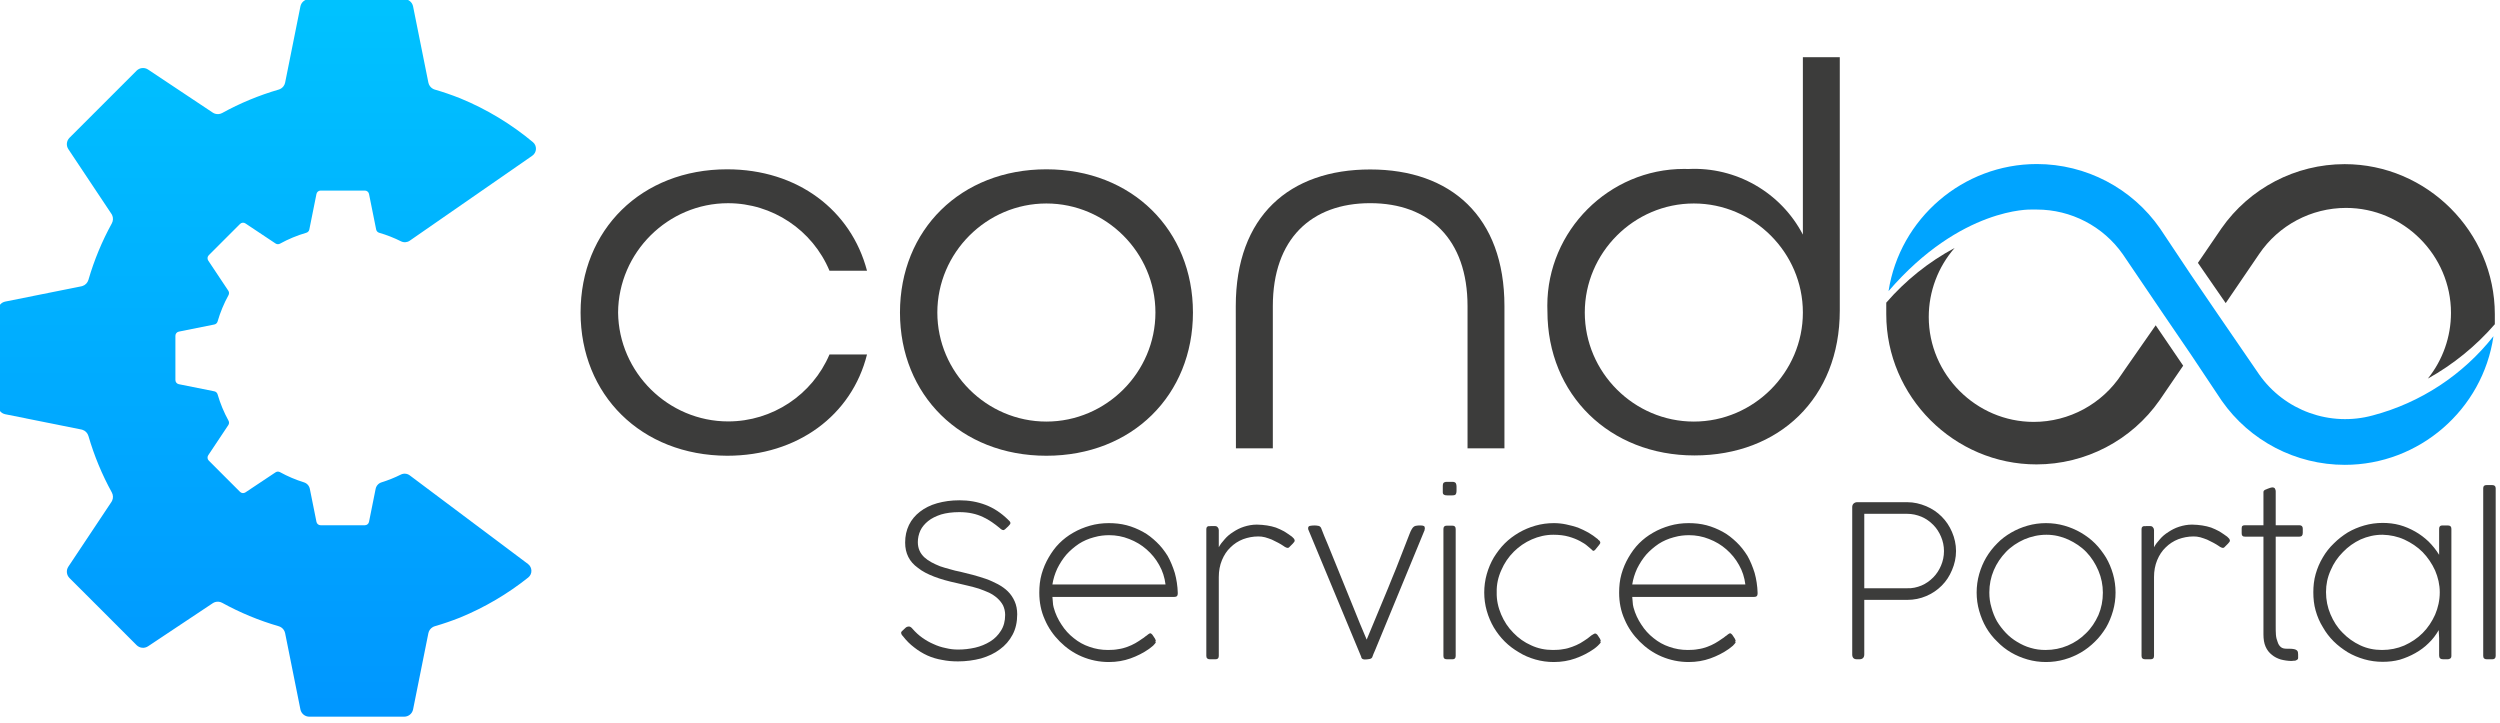 <?xml version="1.0" encoding="UTF-8" standalone="no"?>
<!DOCTYPE svg PUBLIC "-//W3C//DTD SVG 1.1//EN" "http://www.w3.org/Graphics/SVG/1.1/DTD/svg11.dtd">
<svg width="100%" height="100%" viewBox="0 0 453 131" version="1.1" xmlns="http://www.w3.org/2000/svg" xmlns:xlink="http://www.w3.org/1999/xlink" xml:space="preserve" xmlns:serif="http://www.serif.com/" style="fill-rule:evenodd;clip-rule:evenodd;stroke-linejoin:round;stroke-miterlimit:2;">
    <g transform="matrix(1,0,0,1,-331.499,-327.159)">
        <g transform="matrix(0.329,0,0,0.329,64.603,213.566)">
            <path d="M1102.02,655.882L1036.93,607.095C1035.51,606.027 1033.6,605.849 1032.01,606.644C1028.59,608.348 1025.03,609.787 1021.33,610.934C1019.69,611.443 1018.46,612.817 1018.12,614.502L1014.47,632.679C1014.26,633.766 1013.3,634.551 1012.19,634.551L987.814,634.551C986.698,634.551 985.744,633.766 985.527,632.679L981.878,614.502C981.539,612.817 980.313,611.443 978.672,610.934C974.047,609.499 969.624,607.607 965.447,605.311C964.682,604.885 963.746,604.914 963.018,605.396L946.389,616.466C945.462,617.081 944.233,616.958 943.449,616.173L934.827,607.561L926.216,598.939C925.431,598.155 925.308,596.926 925.922,595.999L936.992,579.371C937.475,578.643 937.503,577.707 937.078,576.941C934.572,572.385 932.55,567.535 931.074,562.449C930.829,561.607 930.148,560.965 929.297,560.794L909.71,556.862C908.622,556.645 907.838,555.69 907.838,554.574L907.838,530.194C907.838,529.087 908.622,528.133 909.71,527.915L929.297,523.982C930.148,523.812 930.829,523.169 931.074,522.328C932.55,517.242 934.572,512.383 937.078,507.836C937.503,507.07 937.475,506.134 936.992,505.406L925.922,488.778C925.308,487.851 925.431,486.622 926.216,485.837L934.827,477.216L943.449,468.604C944.233,467.819 945.462,467.696 946.389,468.311L963.018,479.381C963.746,479.863 964.682,479.891 965.447,479.466C970.004,476.961 974.854,474.938 979.939,473.463C980.781,473.217 981.424,472.536 981.595,471.676L985.527,452.098C985.744,451.011 986.698,450.226 987.814,450.226L1012.19,450.226C1013.3,450.226 1014.26,451.011 1014.47,452.098L1018.41,471.676C1018.58,472.536 1019.22,473.217 1020.06,473.463C1024.25,474.676 1028.27,476.261 1032.1,478.18C1033.64,478.952 1035.48,478.821 1036.9,477.838L1104.38,431.046C1106.94,429.275 1107.13,425.54 1104.74,423.55C1092.8,413.604 1079.33,405.429 1064.74,399.432C1064.63,399.385 1064.51,399.347 1064.41,399.3C1059.95,397.532 1055.38,395.963 1050.72,394.611C1050.3,394.488 1049.91,394.318 1049.55,394.101C1048.34,393.382 1047.47,392.2 1047.17,390.792L1038.74,348.799C1038.28,346.474 1036.24,344.791 1033.85,344.791L981.584,344.791C979.202,344.791 977.16,346.474 976.688,348.799L968.265,390.792C968.113,391.51 967.82,392.172 967.395,392.739C966.743,393.628 965.807,394.29 964.71,394.611C953.81,397.778 943.393,402.117 933.627,407.496C932.454,408.139 931.083,408.281 929.826,407.931C929.335,407.799 928.862,407.591 928.428,407.298L892.769,383.56C890.793,382.246 888.165,382.51 886.473,384.184L868.001,402.665L849.509,421.147C847.836,422.83 847.571,425.467 848.896,427.443L872.632,463.093C872.766,463.3 872.888,463.508 872.992,463.726L872.992,463.735C873.663,465.182 873.597,466.874 872.813,468.311C867.452,478.067 863.104,488.484 859.945,499.385C859.464,501.02 858.216,502.315 856.609,502.806C856.448,502.863 856.288,502.901 856.127,502.939L814.134,511.362C811.799,511.835 810.116,513.867 810.116,516.259L810.116,568.518C810.116,570.9 811.799,572.942 814.134,573.415L856.127,581.838C856.288,581.876 856.448,581.914 856.609,581.97C858.216,582.462 859.464,583.757 859.945,585.393C863.104,596.302 867.452,606.71 872.813,616.476C873.597,617.894 873.663,619.605 872.982,621.042C872.888,621.259 872.766,621.477 872.632,621.675L848.896,657.334C847.571,659.319 847.836,661.947 849.509,663.63L868.001,682.102L886.473,700.593C888.165,702.266 890.793,702.531 892.769,701.217L928.428,677.479C928.862,677.186 929.335,676.978 929.826,676.836C931.083,676.487 932.445,676.638 933.627,677.29C943.393,682.66 953.81,686.999 964.71,690.166C965.807,690.478 966.743,691.14 967.395,692.028C967.82,692.595 968.113,693.257 968.265,693.976L976.688,735.978C977.16,738.303 979.202,739.986 981.584,739.986L1033.85,739.986C1036.24,739.986 1038.28,738.303 1038.74,735.978L1047.17,693.976C1047.47,692.567 1048.34,691.385 1049.55,690.676C1049.91,690.459 1050.3,690.289 1050.72,690.166C1055.38,688.814 1059.95,687.245 1064.41,685.477C1064.51,685.43 1064.63,685.382 1064.74,685.344C1078.28,679.771 1090.87,672.326 1102.16,663.336C1104.57,661.42 1104.48,657.728 1102.02,655.882Z" style="fill:url(#_Linear1);"/>
        </g>
        <g transform="matrix(2.752,0,0,2.752,165.848,254.445)">
            <path d="M98.42,47C98.42,41.56 102.42,37.57 108.07,37.57C112.71,37.57 116.23,40.26 117.28,44.25L114.81,44.25C113.686,41.561 111.044,39.802 108.13,39.802C104.174,39.802 100.913,43.044 100.89,47C100.934,50.947 104.193,54.17 108.14,54.17C111.04,54.17 113.674,52.429 114.81,49.76L117.28,49.76C116.28,53.76 112.71,56.43 108.07,56.43C102.41,56.41 98.42,52.42 98.42,47Z" style="fill:rgb(60,60,59);fill-rule:nonzero;"/>
        </g>
        <g transform="matrix(2.752,0,0,2.752,165.848,254.445)">
            <path d="M119.45,47C119.45,41.56 123.45,37.57 129.09,37.57C134.73,37.57 138.74,41.57 138.74,47C138.74,52.43 134.74,56.43 129.09,56.43C123.44,56.43 119.45,52.42 119.45,47ZM136.27,47C136.27,43.061 133.029,39.82 129.09,39.82C125.151,39.82 121.91,43.061 121.91,47C121.91,50.939 125.151,54.18 129.09,54.18C133.029,54.18 136.27,50.939 136.27,47Z" style="fill:rgb(60,60,59);fill-rule:nonzero;"/>
        </g>
        <g transform="matrix(2.752,0,0,2.752,165.848,254.445)">
            <path d="M141.56,46.58C141.56,40.64 145.11,37.58 150.41,37.58C155.71,37.58 159.25,40.67 159.25,46.58L159.25,55.94L156.82,55.94L156.82,46.58C156.82,42.16 154.29,39.8 150.41,39.8C146.53,39.8 144,42.16 144,46.58L144,55.94L141.57,55.94L141.56,46.58Z" style="fill:rgb(60,60,59);fill-rule:nonzero;"/>
        </g>
        <g transform="matrix(2.752,0,0,2.752,165.848,254.445)">
            <path d="M162.08,46.91C162.075,46.789 162.073,46.667 162.073,46.545C162.073,41.608 166.135,37.545 171.073,37.545C171.168,37.545 171.264,37.547 171.36,37.55C174.496,37.394 177.449,39.086 178.9,41.87L178.9,30.19L181.33,30.19L181.33,46.87C181.33,52.64 177.33,56.41 171.76,56.41C166.19,56.41 162.08,52.42 162.08,46.91ZM178.9,47C178.9,43.061 175.659,39.82 171.72,39.82C167.781,39.82 164.54,43.061 164.54,47C164.54,50.939 167.781,54.18 171.72,54.18C175.659,54.18 178.9,50.939 178.9,47Z" style="fill:rgb(60,60,59);fill-rule:nonzero;"/>
        </g>
        <g transform="matrix(2.752,0,0,2.752,165.848,254.445)">
            <path d="M206.74,46.38L208.94,43.15C210.224,41.252 212.372,40.112 214.663,40.112C218.454,40.112 221.573,43.232 221.573,47.022C221.573,48.596 221.036,50.123 220.05,51.35C221.717,50.423 223.21,49.211 224.46,47.77L224.46,47.11C224.454,41.688 219.992,37.23 214.57,37.23C211.341,37.23 208.308,38.812 206.46,41.46L204.91,43.73L206.74,46.38Z" style="fill:rgb(60,60,59);fill-rule:nonzero;"/>
        </g>
        <g transform="matrix(2.752,0,0,2.752,165.848,254.445)">
            <path d="M202.13,47.84L200.13,50.71L199.89,51.06C198.616,53.017 196.434,54.201 194.098,54.201C190.308,54.201 187.188,51.082 187.188,47.291C187.188,45.622 187.793,44.008 188.89,42.75C187.183,43.666 185.658,44.886 184.39,46.35L184.39,47.11C184.39,52.535 188.855,57 194.28,57C197.509,57 200.542,55.418 202.39,52.77L203.94,50.5L202.13,47.84Z" style="fill:rgb(60,60,59);fill-rule:nonzero;"/>
        </g>
        <g transform="matrix(2.752,0,0,2.752,165.848,254.445)">
            <path d="M216.44,53.77C213.622,54.549 210.601,53.459 208.93,51.06L208.69,50.71L206.22,47.11L204.42,44.47L202.42,41.47C200.575,38.812 197.538,37.223 194.303,37.223C189.452,37.223 185.283,40.796 184.54,45.59C189.32,40.05 193.93,40.22 193.93,40.22L194.3,40.22C196.556,40.219 198.676,41.322 199.97,43.17L202.68,47.17L204.48,49.81L206.48,52.81C208.329,55.452 211.358,57.029 214.583,57.029C219.474,57.029 223.667,53.4 224.37,48.56C222.36,51.109 219.577,52.937 216.44,53.77Z" style="fill:rgb(0,164,255);fill-rule:nonzero;"/>
        </g>
        <g transform="matrix(0.36,0,0,0.36,147.345,200.965)">
            <g transform="matrix(106.417,0,0,106.417,960,682.377)">
                <path d="M0.053,-0.134C0.059,-0.14 0.065,-0.145 0.069,-0.149C0.073,-0.153 0.079,-0.155 0.086,-0.155C0.089,-0.155 0.092,-0.153 0.095,-0.151C0.098,-0.149 0.1,-0.146 0.102,-0.144C0.116,-0.128 0.131,-0.114 0.148,-0.102C0.165,-0.09 0.182,-0.08 0.201,-0.072C0.22,-0.063 0.239,-0.057 0.259,-0.053C0.279,-0.048 0.298,-0.046 0.318,-0.046C0.345,-0.046 0.371,-0.049 0.398,-0.055C0.424,-0.061 0.448,-0.071 0.469,-0.084C0.49,-0.097 0.507,-0.114 0.52,-0.135C0.533,-0.155 0.54,-0.18 0.54,-0.21C0.54,-0.227 0.536,-0.242 0.53,-0.255C0.523,-0.268 0.514,-0.279 0.503,-0.289C0.492,-0.299 0.478,-0.308 0.464,-0.315C0.448,-0.322 0.433,-0.328 0.416,-0.334C0.399,-0.339 0.382,-0.344 0.364,-0.348C0.346,-0.352 0.329,-0.356 0.313,-0.36C0.271,-0.369 0.235,-0.379 0.204,-0.391C0.173,-0.403 0.148,-0.416 0.128,-0.432C0.107,-0.447 0.092,-0.464 0.082,-0.484C0.072,-0.504 0.067,-0.526 0.067,-0.552C0.067,-0.583 0.073,-0.61 0.085,-0.635C0.097,-0.66 0.115,-0.681 0.137,-0.698C0.159,-0.715 0.186,-0.729 0.218,-0.738C0.25,-0.747 0.285,-0.752 0.324,-0.752C0.368,-0.752 0.409,-0.745 0.448,-0.73C0.487,-0.715 0.521,-0.692 0.552,-0.662C0.556,-0.658 0.56,-0.654 0.562,-0.652C0.564,-0.649 0.565,-0.647 0.565,-0.644C0.565,-0.641 0.563,-0.638 0.56,-0.635C0.557,-0.631 0.552,-0.626 0.545,-0.62C0.542,-0.617 0.54,-0.615 0.538,-0.614C0.536,-0.612 0.534,-0.611 0.532,-0.611C0.527,-0.611 0.521,-0.614 0.514,-0.621C0.502,-0.631 0.49,-0.64 0.477,-0.649C0.464,-0.658 0.45,-0.666 0.435,-0.673C0.42,-0.68 0.403,-0.686 0.384,-0.69C0.366,-0.694 0.345,-0.696 0.323,-0.696C0.29,-0.696 0.261,-0.692 0.237,-0.685C0.213,-0.677 0.192,-0.667 0.176,-0.654C0.16,-0.641 0.147,-0.626 0.139,-0.609C0.131,-0.591 0.127,-0.573 0.127,-0.554C0.127,-0.539 0.13,-0.525 0.135,-0.514C0.14,-0.502 0.148,-0.492 0.157,-0.483C0.167,-0.474 0.178,-0.466 0.191,-0.459C0.204,-0.452 0.217,-0.446 0.232,-0.44C0.247,-0.435 0.263,-0.43 0.279,-0.426C0.295,-0.421 0.312,-0.417 0.328,-0.414C0.347,-0.409 0.367,-0.404 0.388,-0.399C0.409,-0.393 0.43,-0.387 0.45,-0.38C0.47,-0.373 0.488,-0.364 0.506,-0.355C0.524,-0.345 0.54,-0.334 0.553,-0.321C0.567,-0.307 0.577,-0.292 0.585,-0.274C0.593,-0.256 0.597,-0.236 0.597,-0.213C0.597,-0.176 0.59,-0.144 0.575,-0.116C0.56,-0.088 0.54,-0.065 0.515,-0.047C0.49,-0.028 0.46,-0.014 0.426,-0.004C0.392,0.005 0.355,0.01 0.317,0.01C0.291,0.01 0.266,0.008 0.242,0.003C0.218,-0.001 0.194,-0.008 0.172,-0.018C0.15,-0.028 0.129,-0.041 0.11,-0.056C0.09,-0.071 0.072,-0.089 0.056,-0.11C0.053,-0.113 0.051,-0.115 0.05,-0.118C0.049,-0.12 0.048,-0.123 0.048,-0.126C0.048,-0.128 0.049,-0.131 0.053,-0.134Z" style="fill:rgb(60,60,59);fill-rule:nonzero;"/>
            </g>
            <g transform="matrix(106.417,0,0,106.417,1029.65,682.377)">
                <path d="M0.109,-0.295C0.11,-0.289 0.11,-0.281 0.111,-0.272C0.111,-0.262 0.113,-0.253 0.115,-0.245C0.123,-0.215 0.136,-0.188 0.152,-0.164C0.168,-0.139 0.187,-0.118 0.21,-0.1C0.232,-0.082 0.257,-0.068 0.284,-0.059C0.312,-0.049 0.341,-0.044 0.372,-0.044C0.389,-0.044 0.406,-0.045 0.421,-0.048C0.436,-0.05 0.451,-0.054 0.464,-0.059C0.477,-0.064 0.489,-0.069 0.501,-0.076C0.513,-0.083 0.524,-0.09 0.535,-0.098C0.538,-0.1 0.542,-0.102 0.545,-0.105C0.549,-0.108 0.552,-0.111 0.556,-0.113C0.559,-0.116 0.562,-0.118 0.565,-0.12C0.568,-0.122 0.57,-0.123 0.573,-0.123C0.575,-0.123 0.578,-0.12 0.582,-0.116C0.587,-0.108 0.591,-0.102 0.594,-0.098C0.596,-0.093 0.598,-0.09 0.598,-0.088C0.598,-0.086 0.597,-0.085 0.596,-0.084C0.597,-0.082 0.598,-0.08 0.598,-0.079C0.594,-0.074 0.59,-0.069 0.585,-0.064C0.579,-0.059 0.573,-0.054 0.566,-0.049C0.539,-0.03 0.509,-0.015 0.478,-0.004C0.447,0.007 0.413,0.013 0.376,0.013C0.331,0.013 0.288,0.004 0.248,-0.013C0.208,-0.03 0.174,-0.054 0.144,-0.084C0.114,-0.114 0.09,-0.148 0.073,-0.188C0.055,-0.228 0.047,-0.27 0.047,-0.315C0.047,-0.345 0.05,-0.375 0.058,-0.403C0.066,-0.431 0.077,-0.457 0.091,-0.481C0.105,-0.505 0.121,-0.528 0.141,-0.548C0.161,-0.568 0.183,-0.585 0.208,-0.599C0.232,-0.613 0.259,-0.624 0.287,-0.632C0.315,-0.64 0.345,-0.644 0.376,-0.644C0.405,-0.644 0.433,-0.641 0.46,-0.634C0.487,-0.627 0.513,-0.616 0.537,-0.603C0.561,-0.59 0.582,-0.573 0.602,-0.554C0.622,-0.535 0.639,-0.513 0.654,-0.489C0.668,-0.464 0.679,-0.437 0.688,-0.408C0.696,-0.379 0.701,-0.347 0.702,-0.314L0.702,-0.315C0.701,-0.314 0.702,-0.314 0.702,-0.313C0.702,-0.313 0.702,-0.312 0.702,-0.312C0.702,-0.3 0.697,-0.295 0.686,-0.295L0.109,-0.295ZM0.305,-0.577C0.279,-0.57 0.256,-0.56 0.234,-0.546C0.212,-0.531 0.192,-0.514 0.175,-0.495C0.158,-0.475 0.144,-0.453 0.132,-0.429C0.121,-0.405 0.113,-0.38 0.109,-0.354L0.644,-0.354C0.64,-0.387 0.63,-0.418 0.614,-0.446C0.598,-0.475 0.578,-0.499 0.554,-0.52C0.53,-0.541 0.503,-0.557 0.472,-0.569C0.442,-0.581 0.41,-0.587 0.377,-0.587C0.365,-0.587 0.354,-0.586 0.344,-0.585C0.333,-0.584 0.32,-0.581 0.305,-0.577Z" style="fill:rgb(60,60,59);fill-rule:nonzero;"/>
            </g>
            <g transform="matrix(106.417,0,0,106.417,1110.1,682.377)">
                <path d="M0.472,-0.529C0.47,-0.527 0.468,-0.527 0.466,-0.527C0.464,-0.527 0.461,-0.527 0.458,-0.529C0.455,-0.53 0.451,-0.532 0.446,-0.536C0.439,-0.541 0.43,-0.546 0.421,-0.551C0.411,-0.556 0.401,-0.561 0.391,-0.566C0.38,-0.57 0.37,-0.574 0.359,-0.577C0.348,-0.58 0.337,-0.581 0.327,-0.581C0.301,-0.581 0.277,-0.576 0.255,-0.568C0.232,-0.559 0.212,-0.546 0.195,-0.529C0.178,-0.513 0.165,-0.493 0.155,-0.469C0.145,-0.445 0.14,-0.418 0.14,-0.389L0.14,-0.016C0.14,-0.005 0.135,-0 0.124,-0L0.098,-0C0.087,-0 0.081,-0.005 0.081,-0.016L0.081,-0.616C0.081,-0.625 0.086,-0.63 0.095,-0.63C0.096,-0.63 0.097,-0.629 0.098,-0.629C0.098,-0.629 0.099,-0.63 0.101,-0.63L0.122,-0.63C0.128,-0.63 0.132,-0.628 0.135,-0.624C0.138,-0.621 0.14,-0.616 0.14,-0.611L0.14,-0.53C0.147,-0.543 0.156,-0.555 0.168,-0.568C0.179,-0.581 0.192,-0.592 0.208,-0.602C0.223,-0.612 0.24,-0.621 0.259,-0.627C0.278,-0.633 0.298,-0.637 0.32,-0.637C0.337,-0.637 0.353,-0.635 0.368,-0.633C0.383,-0.631 0.397,-0.627 0.41,-0.623C0.423,-0.618 0.436,-0.612 0.449,-0.605C0.461,-0.598 0.473,-0.589 0.486,-0.58C0.489,-0.577 0.492,-0.574 0.495,-0.571C0.497,-0.568 0.499,-0.565 0.499,-0.561C0.499,-0.558 0.496,-0.553 0.49,-0.547C0.484,-0.541 0.478,-0.535 0.472,-0.529Z" style="fill:rgb(60,60,59);fill-rule:nonzero;"/>
            </g>
            <g transform="matrix(106.417,0,0,106.417,1167.83,682.377)">
                <path d="M0.297,-0.093C0.306,-0.114 0.349,-0.218 0.361,-0.247C0.373,-0.276 0.385,-0.305 0.398,-0.336C0.41,-0.367 0.423,-0.397 0.435,-0.427C0.447,-0.457 0.458,-0.486 0.469,-0.514C0.48,-0.542 0.49,-0.568 0.499,-0.591C0.503,-0.601 0.506,-0.609 0.51,-0.615C0.513,-0.621 0.517,-0.625 0.521,-0.628C0.525,-0.63 0.529,-0.632 0.534,-0.632C0.539,-0.633 0.545,-0.633 0.552,-0.633C0.559,-0.633 0.565,-0.632 0.568,-0.63C0.571,-0.628 0.572,-0.624 0.572,-0.62C0.572,-0.618 0.572,-0.616 0.571,-0.614C0.571,-0.612 0.571,-0.611 0.571,-0.611L0.336,-0.041C0.334,-0.036 0.331,-0.03 0.329,-0.025C0.327,-0.02 0.325,-0.014 0.323,-0.009C0.32,-0.004 0.315,-0.002 0.309,-0.001C0.303,0 0.295,0.001 0.287,0.001C0.282,0.001 0.278,-0.001 0.275,-0.003C0.272,-0.006 0.271,-0.009 0.271,-0.012L0.022,-0.611C0.021,-0.612 0.02,-0.615 0.02,-0.62C0.02,-0.626 0.023,-0.63 0.029,-0.631C0.034,-0.632 0.042,-0.633 0.051,-0.633C0.057,-0.633 0.063,-0.632 0.069,-0.631C0.074,-0.63 0.078,-0.627 0.081,-0.622C0.091,-0.597 0.101,-0.57 0.114,-0.541C0.126,-0.512 0.138,-0.481 0.151,-0.45C0.164,-0.418 0.177,-0.386 0.19,-0.354C0.203,-0.321 0.216,-0.289 0.229,-0.258C0.242,-0.227 0.254,-0.197 0.265,-0.169C0.277,-0.141 0.287,-0.116 0.297,-0.093Z" style="fill:rgb(60,60,59);fill-rule:nonzero;"/>
            </g>
            <g transform="matrix(106.417,0,0,106.417,1230.4,682.377)">
                <path d="M0.069,-0.817C0.069,-0.823 0.069,-0.828 0.071,-0.832C0.073,-0.836 0.077,-0.838 0.083,-0.839L0.119,-0.839C0.125,-0.838 0.129,-0.836 0.131,-0.832C0.133,-0.828 0.134,-0.823 0.134,-0.817L0.134,-0.798C0.134,-0.788 0.132,-0.782 0.129,-0.779C0.126,-0.776 0.119,-0.775 0.111,-0.775L0.093,-0.775C0.084,-0.775 0.078,-0.776 0.074,-0.779C0.07,-0.781 0.069,-0.785 0.069,-0.791L0.069,-0.817ZM0.072,-0.616C0.072,-0.627 0.077,-0.632 0.088,-0.632L0.114,-0.632C0.125,-0.632 0.13,-0.627 0.13,-0.616L0.13,-0.016C0.13,-0.005 0.125,-0 0.115,-0L0.089,-0C0.077,-0 0.072,-0.005 0.072,-0.016L0.072,-0.616Z" style="fill:rgb(60,60,59);fill-rule:nonzero;"/>
            </g>
            <g transform="matrix(106.417,0,0,106.417,1254.24,682.377)">
                <path d="M0.565,-0.517C0.564,-0.516 0.563,-0.516 0.562,-0.515C0.561,-0.514 0.56,-0.513 0.558,-0.513C0.555,-0.513 0.552,-0.515 0.549,-0.519C0.545,-0.523 0.538,-0.528 0.529,-0.536C0.52,-0.544 0.509,-0.551 0.494,-0.559C0.479,-0.567 0.462,-0.574 0.441,-0.58C0.42,-0.586 0.396,-0.589 0.368,-0.589C0.332,-0.589 0.298,-0.581 0.266,-0.567C0.234,-0.553 0.205,-0.533 0.181,-0.509C0.156,-0.484 0.136,-0.455 0.122,-0.422C0.107,-0.389 0.099,-0.354 0.1,-0.317C0.099,-0.28 0.107,-0.245 0.121,-0.212C0.135,-0.179 0.154,-0.15 0.179,-0.125C0.203,-0.1 0.231,-0.08 0.263,-0.066C0.295,-0.051 0.329,-0.044 0.366,-0.044C0.383,-0.044 0.4,-0.045 0.415,-0.048C0.43,-0.05 0.444,-0.054 0.457,-0.059C0.47,-0.064 0.483,-0.069 0.495,-0.076C0.506,-0.083 0.518,-0.09 0.529,-0.098C0.531,-0.1 0.545,-0.11 0.548,-0.113C0.552,-0.115 0.555,-0.117 0.558,-0.119C0.561,-0.121 0.564,-0.122 0.566,-0.122C0.569,-0.122 0.572,-0.12 0.576,-0.116C0.581,-0.108 0.585,-0.102 0.588,-0.098C0.59,-0.093 0.592,-0.09 0.592,-0.088C0.592,-0.086 0.591,-0.085 0.59,-0.084C0.591,-0.082 0.592,-0.08 0.592,-0.079C0.584,-0.069 0.574,-0.059 0.56,-0.049C0.533,-0.03 0.503,-0.015 0.472,-0.004C0.441,0.007 0.407,0.013 0.37,0.013C0.34,0.013 0.311,0.009 0.283,0.001C0.255,-0.007 0.229,-0.018 0.205,-0.033C0.181,-0.047 0.158,-0.064 0.138,-0.084C0.118,-0.104 0.101,-0.126 0.086,-0.151C0.072,-0.175 0.061,-0.201 0.053,-0.229C0.045,-0.257 0.041,-0.286 0.041,-0.316C0.041,-0.345 0.045,-0.375 0.053,-0.403C0.061,-0.431 0.072,-0.457 0.086,-0.481C0.101,-0.505 0.118,-0.528 0.138,-0.548C0.158,-0.568 0.181,-0.585 0.205,-0.599C0.229,-0.613 0.255,-0.624 0.283,-0.632C0.311,-0.64 0.34,-0.644 0.37,-0.644C0.39,-0.644 0.409,-0.642 0.428,-0.638C0.447,-0.634 0.466,-0.629 0.484,-0.623C0.501,-0.616 0.518,-0.608 0.534,-0.599C0.549,-0.59 0.564,-0.58 0.577,-0.569L0.577,-0.57L0.578,-0.568C0.58,-0.565 0.583,-0.563 0.586,-0.561C0.588,-0.558 0.59,-0.555 0.59,-0.552C0.59,-0.548 0.587,-0.544 0.583,-0.539L0.565,-0.517Z" style="fill:rgb(60,60,59);fill-rule:nonzero;"/>
            </g>
            <g transform="matrix(106.417,0,0,106.417,1321.5,682.377)">
                <path d="M0.109,-0.295C0.11,-0.289 0.11,-0.281 0.111,-0.272C0.111,-0.262 0.113,-0.253 0.115,-0.245C0.123,-0.215 0.136,-0.188 0.152,-0.164C0.168,-0.139 0.187,-0.118 0.21,-0.1C0.232,-0.082 0.257,-0.068 0.284,-0.059C0.312,-0.049 0.341,-0.044 0.372,-0.044C0.389,-0.044 0.406,-0.045 0.421,-0.048C0.436,-0.05 0.451,-0.054 0.464,-0.059C0.477,-0.064 0.489,-0.069 0.501,-0.076C0.513,-0.083 0.524,-0.09 0.535,-0.098C0.538,-0.1 0.542,-0.102 0.545,-0.105C0.549,-0.108 0.552,-0.111 0.556,-0.113C0.559,-0.116 0.562,-0.118 0.565,-0.12C0.568,-0.122 0.57,-0.123 0.573,-0.123C0.575,-0.123 0.578,-0.12 0.582,-0.116C0.587,-0.108 0.591,-0.102 0.594,-0.098C0.596,-0.093 0.598,-0.09 0.598,-0.088C0.598,-0.086 0.597,-0.085 0.596,-0.084C0.597,-0.082 0.598,-0.08 0.598,-0.079C0.594,-0.074 0.59,-0.069 0.585,-0.064C0.579,-0.059 0.573,-0.054 0.566,-0.049C0.539,-0.03 0.509,-0.015 0.478,-0.004C0.447,0.007 0.413,0.013 0.376,0.013C0.331,0.013 0.288,0.004 0.248,-0.013C0.208,-0.03 0.174,-0.054 0.144,-0.084C0.114,-0.114 0.09,-0.148 0.073,-0.188C0.055,-0.228 0.047,-0.27 0.047,-0.315C0.047,-0.345 0.05,-0.375 0.058,-0.403C0.066,-0.431 0.077,-0.457 0.091,-0.481C0.105,-0.505 0.121,-0.528 0.141,-0.548C0.161,-0.568 0.183,-0.585 0.208,-0.599C0.232,-0.613 0.259,-0.624 0.287,-0.632C0.315,-0.64 0.345,-0.644 0.376,-0.644C0.405,-0.644 0.433,-0.641 0.46,-0.634C0.487,-0.627 0.513,-0.616 0.537,-0.603C0.561,-0.59 0.582,-0.573 0.602,-0.554C0.622,-0.535 0.639,-0.513 0.654,-0.489C0.668,-0.464 0.679,-0.437 0.688,-0.408C0.696,-0.379 0.701,-0.347 0.702,-0.314L0.702,-0.315C0.701,-0.314 0.702,-0.314 0.702,-0.313C0.702,-0.313 0.702,-0.312 0.702,-0.312C0.702,-0.3 0.697,-0.295 0.686,-0.295L0.109,-0.295ZM0.305,-0.577C0.279,-0.57 0.256,-0.56 0.234,-0.546C0.212,-0.531 0.192,-0.514 0.175,-0.495C0.158,-0.475 0.144,-0.453 0.132,-0.429C0.121,-0.405 0.113,-0.38 0.109,-0.354L0.644,-0.354C0.64,-0.387 0.63,-0.418 0.614,-0.446C0.598,-0.475 0.578,-0.499 0.554,-0.52C0.53,-0.541 0.503,-0.557 0.472,-0.569C0.442,-0.581 0.41,-0.587 0.377,-0.587C0.365,-0.587 0.354,-0.586 0.344,-0.585C0.333,-0.584 0.32,-0.581 0.305,-0.577Z" style="fill:rgb(60,60,59);fill-rule:nonzero;"/>
            </g>
            <g transform="matrix(106.417,0,0,106.417,1435.31,682.377)">
                <path d="M0.08,-0.72C0.08,-0.726 0.082,-0.732 0.086,-0.736C0.09,-0.74 0.096,-0.743 0.103,-0.743L0.34,-0.743C0.372,-0.743 0.401,-0.736 0.43,-0.724C0.458,-0.712 0.482,-0.696 0.503,-0.675C0.524,-0.654 0.54,-0.63 0.552,-0.602C0.564,-0.574 0.571,-0.544 0.571,-0.512C0.571,-0.48 0.564,-0.45 0.552,-0.422C0.54,-0.393 0.524,-0.369 0.503,-0.348C0.482,-0.327 0.458,-0.311 0.43,-0.299C0.402,-0.287 0.372,-0.281 0.341,-0.281L0.137,-0.281L0.137,-0.023C0.137,-0.008 0.129,-0 0.114,-0L0.102,-0C0.087,-0 0.08,-0.008 0.08,-0.023L0.08,-0.72ZM0.514,-0.512C0.514,-0.536 0.509,-0.559 0.5,-0.58C0.491,-0.601 0.479,-0.62 0.463,-0.636C0.447,-0.652 0.429,-0.665 0.408,-0.674C0.386,-0.683 0.364,-0.688 0.34,-0.688L0.137,-0.688L0.137,-0.336L0.34,-0.336C0.364,-0.335 0.386,-0.34 0.408,-0.349C0.429,-0.358 0.447,-0.371 0.463,-0.387C0.479,-0.403 0.491,-0.422 0.5,-0.443C0.509,-0.464 0.514,-0.487 0.514,-0.512Z" style="fill:rgb(60,60,59);fill-rule:nonzero;"/>
            </g>
            <g transform="matrix(106.417,0,0,106.417,1501.13,682.377)">
                <path d="M0.05,-0.316C0.05,-0.345 0.054,-0.375 0.062,-0.403C0.07,-0.431 0.081,-0.457 0.095,-0.481C0.109,-0.505 0.127,-0.528 0.147,-0.548C0.166,-0.568 0.189,-0.585 0.213,-0.599C0.237,-0.613 0.263,-0.624 0.291,-0.632C0.319,-0.64 0.348,-0.644 0.378,-0.644C0.408,-0.644 0.437,-0.64 0.465,-0.632C0.493,-0.624 0.519,-0.613 0.543,-0.599C0.567,-0.585 0.59,-0.568 0.61,-0.548C0.63,-0.528 0.647,-0.505 0.662,-0.481C0.676,-0.457 0.687,-0.431 0.695,-0.403C0.703,-0.375 0.707,-0.345 0.707,-0.316C0.707,-0.286 0.703,-0.257 0.695,-0.229C0.687,-0.201 0.676,-0.174 0.662,-0.15C0.647,-0.126 0.63,-0.103 0.61,-0.084C0.59,-0.064 0.567,-0.046 0.543,-0.032C0.519,-0.018 0.493,-0.007 0.465,0.001C0.437,0.009 0.408,0.013 0.378,0.013C0.348,0.013 0.319,0.009 0.291,0.001C0.263,-0.007 0.237,-0.018 0.213,-0.032C0.189,-0.046 0.166,-0.064 0.147,-0.084C0.127,-0.103 0.109,-0.126 0.095,-0.15C0.081,-0.174 0.07,-0.201 0.062,-0.229C0.054,-0.257 0.05,-0.286 0.05,-0.316ZM0.11,-0.316C0.11,-0.291 0.113,-0.268 0.12,-0.245C0.126,-0.222 0.135,-0.2 0.146,-0.18C0.158,-0.16 0.172,-0.142 0.188,-0.125C0.204,-0.108 0.222,-0.094 0.242,-0.082C0.262,-0.07 0.283,-0.06 0.305,-0.054C0.328,-0.047 0.351,-0.044 0.376,-0.044C0.413,-0.044 0.448,-0.051 0.481,-0.065C0.514,-0.079 0.542,-0.098 0.567,-0.123C0.592,-0.147 0.611,-0.176 0.626,-0.209C0.64,-0.242 0.647,-0.277 0.647,-0.315C0.647,-0.351 0.64,-0.386 0.626,-0.419C0.612,-0.452 0.593,-0.482 0.569,-0.507C0.545,-0.532 0.516,-0.551 0.484,-0.566C0.451,-0.581 0.417,-0.589 0.38,-0.589C0.343,-0.589 0.308,-0.581 0.275,-0.567C0.242,-0.552 0.213,-0.533 0.189,-0.508C0.165,-0.483 0.145,-0.454 0.131,-0.421C0.117,-0.388 0.11,-0.353 0.11,-0.316Z" style="fill:rgb(60,60,59);fill-rule:nonzero;"/>
            </g>
            <g transform="matrix(106.417,0,0,106.417,1580.83,682.377)">
                <path d="M0.472,-0.529C0.47,-0.527 0.468,-0.527 0.466,-0.527C0.464,-0.527 0.461,-0.527 0.458,-0.529C0.455,-0.53 0.451,-0.532 0.446,-0.536C0.439,-0.541 0.43,-0.546 0.421,-0.551C0.411,-0.556 0.401,-0.561 0.391,-0.566C0.38,-0.57 0.37,-0.574 0.359,-0.577C0.348,-0.58 0.337,-0.581 0.327,-0.581C0.301,-0.581 0.277,-0.576 0.255,-0.568C0.232,-0.559 0.212,-0.546 0.195,-0.529C0.178,-0.513 0.165,-0.493 0.155,-0.469C0.145,-0.445 0.14,-0.418 0.14,-0.389L0.14,-0.016C0.14,-0.005 0.135,-0 0.124,-0L0.098,-0C0.087,-0 0.081,-0.005 0.081,-0.016L0.081,-0.616C0.081,-0.625 0.086,-0.63 0.095,-0.63C0.096,-0.63 0.097,-0.629 0.098,-0.629C0.098,-0.629 0.099,-0.63 0.101,-0.63L0.122,-0.63C0.128,-0.63 0.132,-0.628 0.135,-0.624C0.138,-0.621 0.14,-0.616 0.14,-0.611L0.14,-0.53C0.147,-0.543 0.156,-0.555 0.168,-0.568C0.179,-0.581 0.192,-0.592 0.208,-0.602C0.223,-0.612 0.24,-0.621 0.259,-0.627C0.278,-0.633 0.298,-0.637 0.32,-0.637C0.337,-0.637 0.353,-0.635 0.368,-0.633C0.383,-0.631 0.397,-0.627 0.41,-0.623C0.423,-0.618 0.436,-0.612 0.449,-0.605C0.461,-0.598 0.473,-0.589 0.486,-0.58C0.489,-0.577 0.492,-0.574 0.495,-0.571C0.497,-0.568 0.499,-0.565 0.499,-0.561C0.499,-0.558 0.496,-0.553 0.49,-0.547C0.484,-0.541 0.478,-0.535 0.472,-0.529Z" style="fill:rgb(60,60,59);fill-rule:nonzero;"/>
            </g>
            <g transform="matrix(106.417,0,0,106.417,1638.57,682.377)">
                <path d="M0.279,-0.024C0.279,-0.024 0.279,-0.019 0.279,-0.017L0.279,-0.006C0.279,-0.003 0.278,-0.001 0.276,0.001C0.273,0.003 0.27,0.005 0.267,0.006C0.264,0.007 0.26,0.007 0.257,0.007C0.253,0.007 0.251,0.008 0.249,0.008C0.231,0.008 0.213,0.005 0.197,0.001C0.181,-0.004 0.167,-0.011 0.155,-0.021C0.142,-0.031 0.132,-0.044 0.125,-0.06C0.118,-0.076 0.115,-0.095 0.115,-0.118L0.115,-0.58L0.028,-0.58C0.022,-0.58 0.018,-0.581 0.016,-0.584C0.013,-0.586 0.012,-0.59 0.012,-0.596L0.012,-0.619C0.012,-0.625 0.013,-0.629 0.016,-0.631C0.018,-0.633 0.022,-0.634 0.028,-0.634L0.115,-0.634L0.115,-0.791C0.115,-0.794 0.116,-0.797 0.119,-0.799C0.12,-0.8 0.121,-0.801 0.123,-0.802C0.123,-0.802 0.124,-0.802 0.127,-0.803C0.129,-0.804 0.132,-0.806 0.136,-0.807C0.14,-0.808 0.143,-0.81 0.147,-0.811C0.151,-0.812 0.154,-0.813 0.156,-0.813C0.163,-0.813 0.167,-0.811 0.169,-0.808C0.171,-0.804 0.173,-0.8 0.173,-0.794L0.173,-0.634L0.285,-0.634C0.296,-0.634 0.301,-0.628 0.301,-0.618L0.301,-0.598C0.301,-0.586 0.296,-0.58 0.285,-0.58L0.173,-0.58L0.173,-0.158C0.173,-0.143 0.173,-0.129 0.174,-0.116C0.175,-0.103 0.178,-0.092 0.182,-0.082C0.185,-0.072 0.19,-0.064 0.197,-0.058C0.204,-0.052 0.213,-0.05 0.225,-0.05L0.237,-0.05C0.247,-0.05 0.254,-0.049 0.26,-0.048C0.265,-0.047 0.269,-0.045 0.272,-0.043C0.275,-0.041 0.277,-0.038 0.278,-0.034C0.278,-0.031 0.279,-0.027 0.279,-0.023L0.279,-0.024Z" style="fill:rgb(60,60,59);fill-rule:nonzero;"/>
            </g>
            <g transform="matrix(106.417,0,0,106.417,1669.53,682.377)">
                <path d="M0.655,-0.1L0.653,-0.138C0.64,-0.115 0.624,-0.094 0.605,-0.076C0.586,-0.057 0.565,-0.042 0.542,-0.029C0.519,-0.016 0.495,-0.006 0.469,0.002C0.443,0.009 0.416,0.012 0.388,0.012C0.358,0.012 0.329,0.008 0.301,0C0.273,-0.008 0.247,-0.019 0.223,-0.033C0.199,-0.048 0.176,-0.065 0.156,-0.085C0.136,-0.105 0.119,-0.127 0.105,-0.152C0.09,-0.176 0.079,-0.202 0.071,-0.23C0.063,-0.258 0.06,-0.287 0.06,-0.317C0.06,-0.346 0.063,-0.375 0.071,-0.403C0.079,-0.431 0.09,-0.457 0.105,-0.482C0.119,-0.506 0.136,-0.528 0.157,-0.548C0.177,-0.568 0.199,-0.585 0.223,-0.6C0.247,-0.614 0.273,-0.625 0.301,-0.633C0.329,-0.641 0.358,-0.645 0.388,-0.645C0.415,-0.645 0.442,-0.642 0.468,-0.635C0.494,-0.628 0.519,-0.617 0.542,-0.604C0.565,-0.591 0.586,-0.575 0.605,-0.557C0.624,-0.538 0.641,-0.517 0.655,-0.494L0.655,-0.617C0.655,-0.628 0.66,-0.633 0.67,-0.633L0.696,-0.633C0.707,-0.633 0.713,-0.628 0.713,-0.617L0.713,-0.016C0.713,-0.01 0.711,-0.006 0.708,-0.004C0.704,-0.001 0.7,-0 0.695,-0L0.674,-0C0.661,-0 0.655,-0.006 0.655,-0.018L0.655,-0.1ZM0.658,-0.317C0.658,-0.353 0.65,-0.387 0.636,-0.42C0.621,-0.453 0.601,-0.482 0.577,-0.507C0.552,-0.532 0.523,-0.551 0.491,-0.566C0.458,-0.581 0.424,-0.588 0.388,-0.589L0.386,-0.589C0.35,-0.589 0.316,-0.581 0.284,-0.567C0.252,-0.552 0.224,-0.532 0.2,-0.507C0.175,-0.482 0.156,-0.454 0.142,-0.421C0.127,-0.388 0.12,-0.354 0.12,-0.318C0.12,-0.281 0.127,-0.246 0.141,-0.213C0.155,-0.18 0.173,-0.151 0.198,-0.126C0.222,-0.101 0.25,-0.081 0.282,-0.066C0.314,-0.051 0.348,-0.044 0.385,-0.044C0.422,-0.044 0.457,-0.051 0.49,-0.065C0.523,-0.08 0.552,-0.099 0.577,-0.124C0.602,-0.149 0.621,-0.178 0.636,-0.211C0.65,-0.244 0.658,-0.279 0.658,-0.317Z" style="fill:rgb(60,60,59);fill-rule:nonzero;"/>
            </g>
            <g transform="matrix(106.417,0,0,106.417,1752.91,682.377)">
                <path d="M0.08,-0.809C0.08,-0.819 0.085,-0.824 0.096,-0.824L0.122,-0.824C0.133,-0.824 0.139,-0.819 0.139,-0.809L0.139,-0.016C0.139,-0.005 0.133,-0 0.123,-0L0.097,-0C0.086,-0 0.08,-0.005 0.08,-0.016L0.08,-0.809Z" style="fill:rgb(60,60,59);fill-rule:nonzero;"/>
            </g>
        </g>
    </g>
    <defs>
        <linearGradient id="_Linear1" x1="0" y1="0" x2="1" y2="0" gradientUnits="userSpaceOnUse" gradientTransform="matrix(7.80715e-12,754.066,-754.066,7.80715e-12,958.27,313)"><stop offset="0" style="stop-color:rgb(0,198,255);stop-opacity:1"/><stop offset="1" style="stop-color:rgb(0,114,255);stop-opacity:1"/></linearGradient>
    </defs>
</svg>

